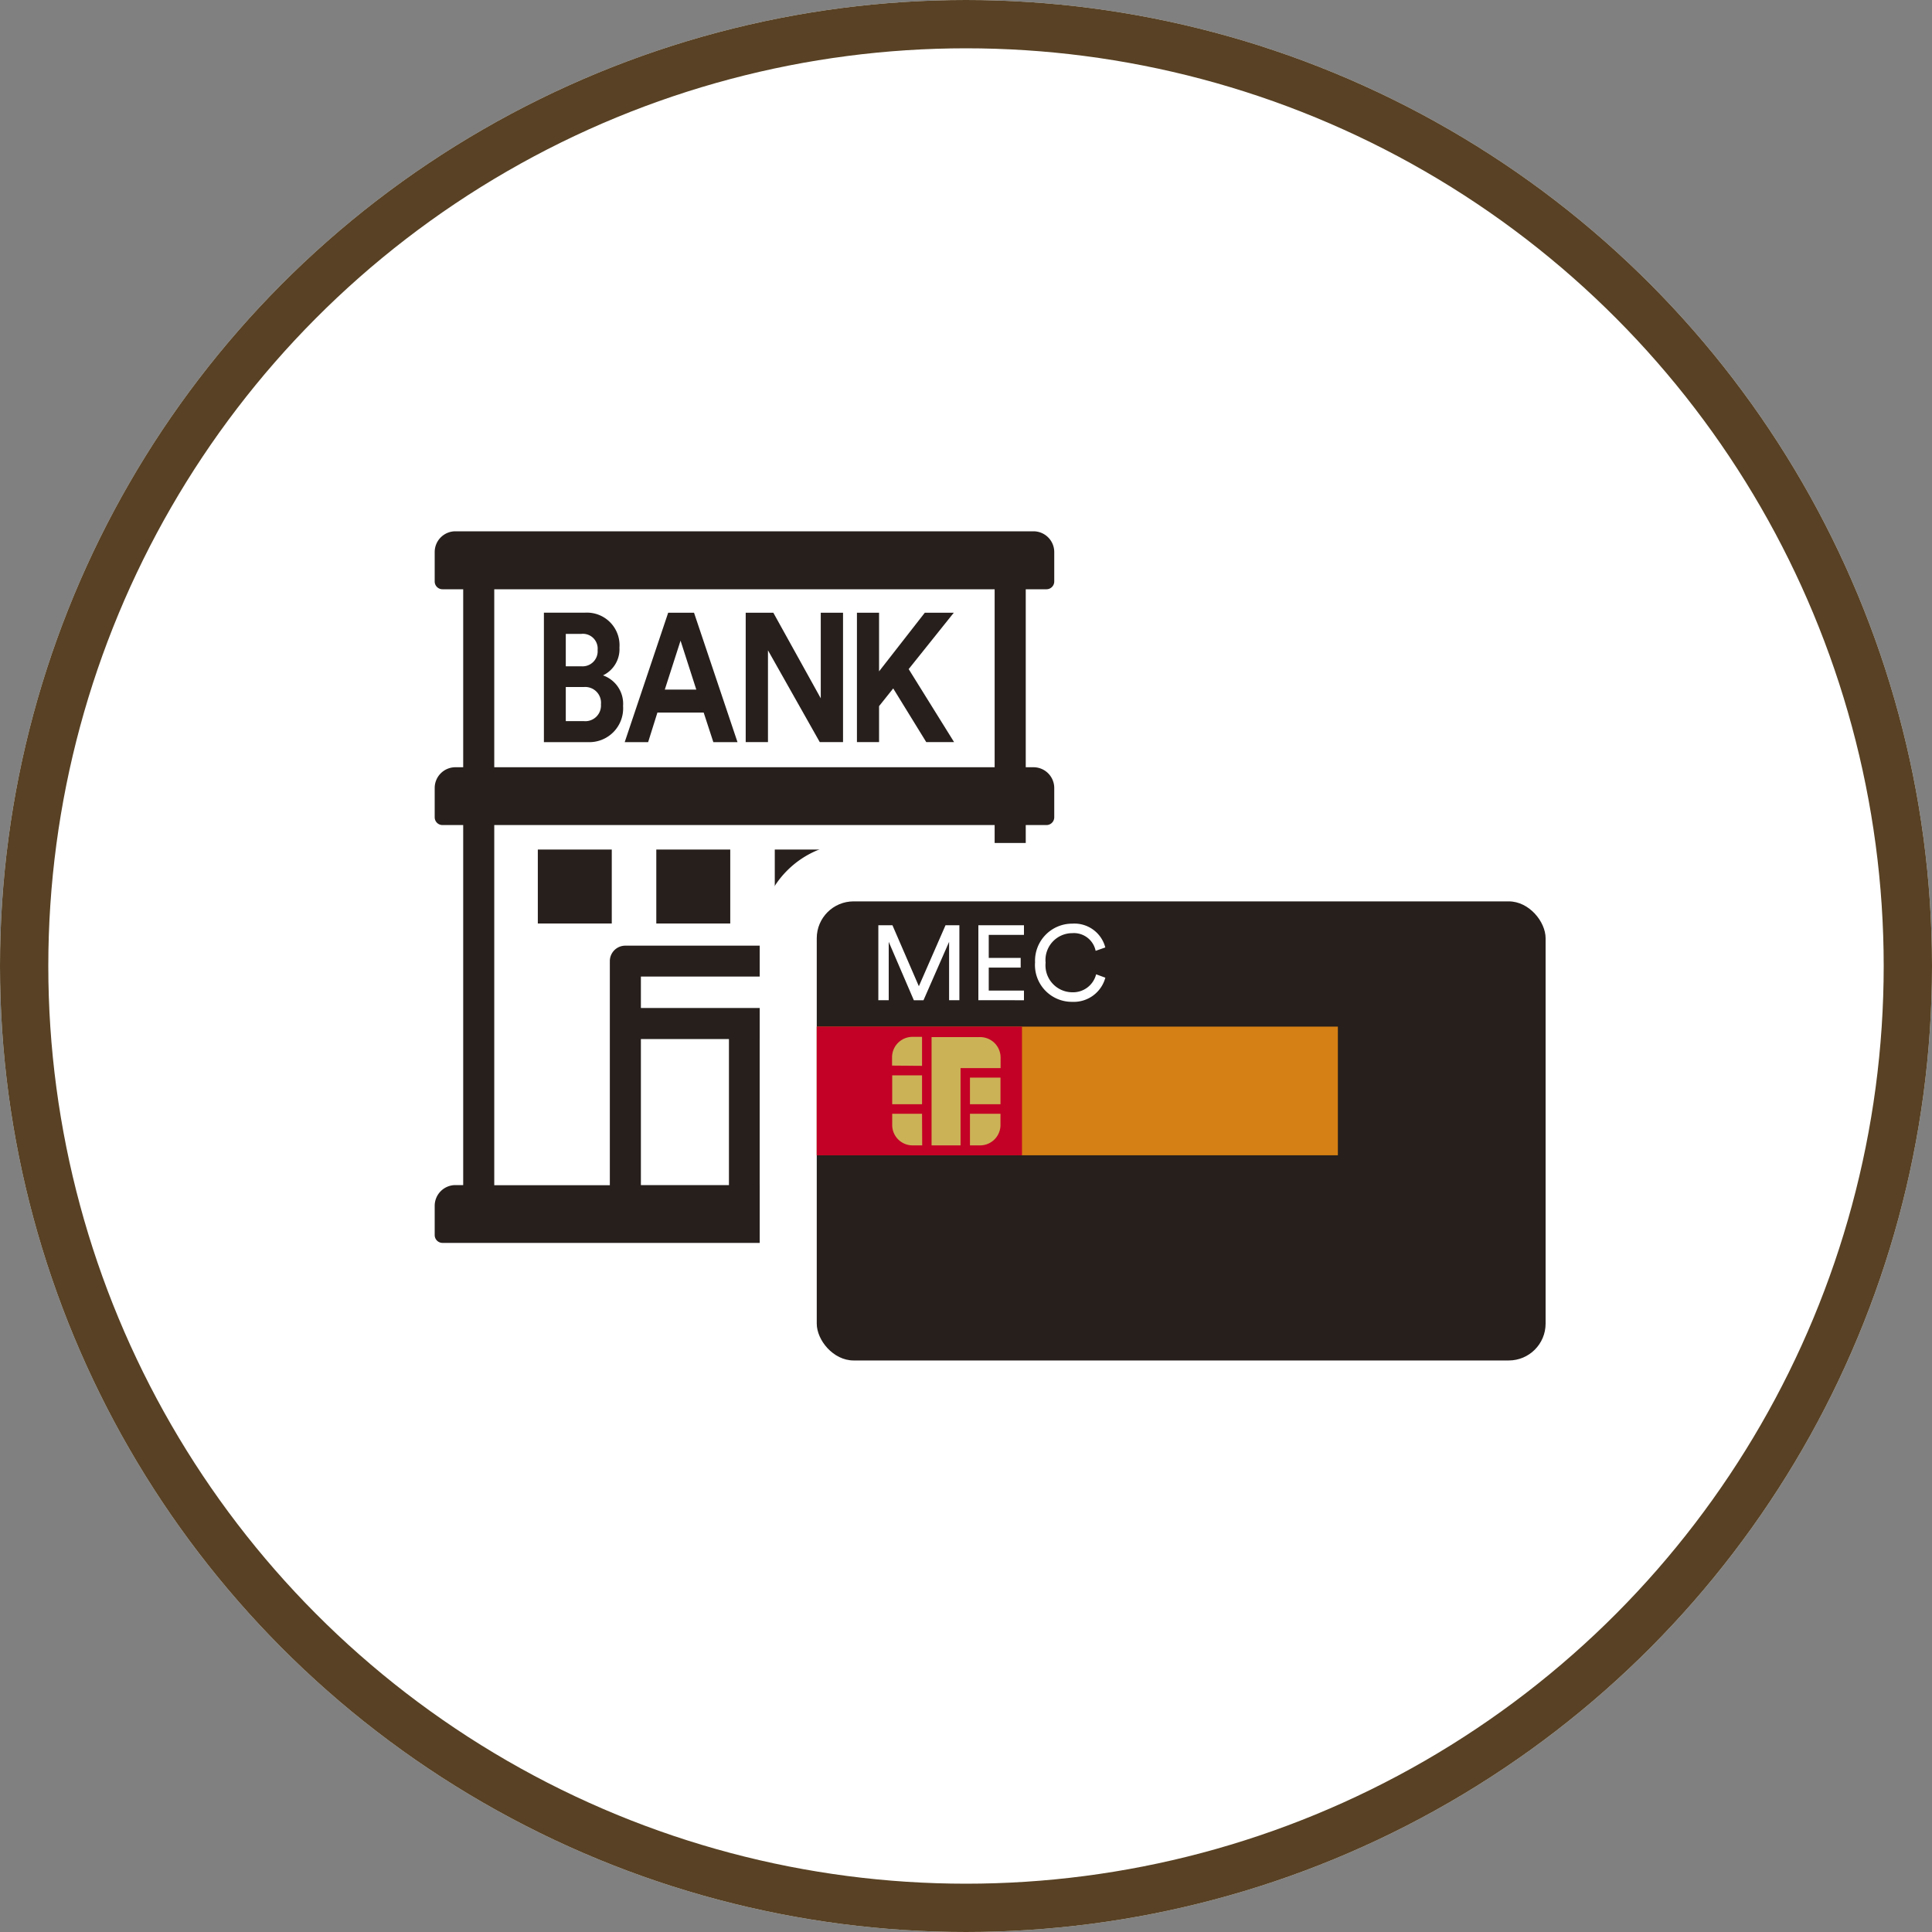 <svg xmlns="http://www.w3.org/2000/svg" width="40" height="40" viewBox="0 0 40 40">
  <rect x="0" y="0" width="40" height="40" fill="#808080" stroke="none"/>
  <g id="グループ_620" data-name="グループ 620" transform="translate(-907 -223)">
    <g id="bg_icon" transform="translate(907 223)" fill="#fff" stroke="#584124" stroke-width="1">
      <circle cx="20" cy="20" r="20" stroke="none"/>
      <circle cx="20" cy="20" r="19.5" fill="none"/>
    </g>
    <g id="icon_お支払い方法" transform="translate(916 234)">
      <path id="パス_2085" data-name="パス 2085" d="M3.173,4.365A.7.7,0,0,0,3.9,3.617a.623.623,0,0,0-.416-.634.6.6,0,0,0,.341-.575.675.675,0,0,0-.717-.723H2.261v2.68ZM2.714,2.124h.321a.306.306,0,0,1,.338.334.312.312,0,0,1-.335.337H2.714Zm0,1.1h.377a.327.327,0,0,1,.351.359.324.324,0,0,1-.356.347H2.714Z" fill="#261f1c"/>
      <path id="パス_2086" data-name="パス 2086" d="M4.611,3.753h.958l.2.612h.5l-.9-2.679H4.834l-.9,2.679h.485ZM5.09,2.264l.326,1.013H4.764Z" fill="#261f1c"/>
      <path id="パス_2087" data-name="パス 2087" d="M6.9,2.464l1.072,1.9h.482V1.686H7.993V3.458L7.011,1.686H6.439V4.364H6.9Z" fill="#261f1c"/>
      <path id="パス_2088" data-name="パス 2088" d="M9.2,3.62l.293-.367.684,1.111h.576L9.813,2.853l.934-1.167h-.6L9.2,2.9V1.686H8.742V4.364H9.2Z" fill="#261f1c"/>
      <path id="パス_2089" data-name="パス 2089" d="M12.666,1.2a.161.161,0,0,0,.161-.161V.429A.43.43,0,0,0,12.4,0H.429A.429.429,0,0,0,0,.429v.607A.161.161,0,0,0,.161,1.2H.59V4.885H.429A.429.429,0,0,0,0,5.314v.607a.161.161,0,0,0,.161.161H.59v7.454H.429A.429.429,0,0,0,0,13.965v.607a.162.162,0,0,0,.161.161H12.666a.162.162,0,0,0,.161-.161v-.607a.43.43,0,0,0-.429-.429h-.161V6.082h.429a.161.161,0,0,0,.161-.161V5.314a.43.43,0,0,0-.429-.429h-.161V1.2ZM6.735,10.512H8.558v3.024H6.735Zm1.823-.643H4.269v-.65H8.558Zm-4.289.643H6.092v3.024H4.269Zm7.324,3.024H9.2V8.9a.321.321,0,0,0-.322-.321H3.947a.32.32,0,0,0-.321.321v4.639H1.233V6.082h10.36Zm0-8.651H1.233V1.2h10.36Z" fill="#261f1c"/>
      <rect id="長方形_753" data-name="長方形 753" width="1.531" height="1.531" transform="translate(2.135 6.589)" fill="#261f1c"/>
      <rect id="長方形_754" data-name="長方形 754" width="1.531" height="1.531" transform="translate(4.588 6.589)" fill="#261f1c"/>
      <rect id="長方形_755" data-name="長方形 755" width="1.531" height="1.531" transform="translate(7.041 6.589)" fill="#261f1c"/>
      <rect id="長方形_756" data-name="長方形 756" width="1.531" height="1.531" transform="translate(9.161 6.589)" fill="#261f1c"/>
      <path id="長方形_757" data-name="長方形 757" d="M.763,0H14.326a.764.764,0,0,1,.764.764V8.742a.763.763,0,0,1-.763.763H.763A.763.763,0,0,1,0,8.742V.763A.763.763,0,0,1,.763,0Z" transform="translate(7.91 7.634)" fill="#fff"/>
      <path id="長方形_758" data-name="長方形 758" d="M.763,0H14.326a.764.764,0,0,1,.764.764V8.742a.763.763,0,0,1-.763.763H.763A.763.763,0,0,1,0,8.742V.763A.763.763,0,0,1,.763,0Z" transform="translate(7.91 7.634)" fill="none" stroke="#fff" stroke-miterlimit="10" stroke-width="2.362"/>
      <rect id="長方形_759" data-name="長方形 759" width="15.09" height="9.505" rx="0.763" transform="translate(7.91 7.662)" fill="#261f1c"/>
      <rect id="長方形_760" data-name="長方形 760" width="10.789" height="2.664" transform="translate(7.91 10.255)" fill="#d58014"/>
      <rect id="長方形_761" data-name="長方形 761" width="4.249" height="2.664" transform="translate(7.91 10.255)" fill="#c30025"/>
      <path id="パス_2090" data-name="パス 2090" d="M10.65,9.708V8.5l-.53,1.209h-.2L9.4,8.5V9.708H9.185V8.156h.292l.547,1.263.552-1.263h.287V9.708Z" fill="#fff"/>
      <path id="パス_2091" data-name="パス 2091" d="M11.256,9.708V8.156H12.2v.2h-.729v.477h.661v.2h-.661v.476H12.2v.2Z" fill="#fff"/>
      <path id="パス_2092" data-name="パス 2092" d="M12.43,8.931a.769.769,0,0,1,.771-.808.66.66,0,0,1,.683.493l-.2.07A.459.459,0,0,0,13.2,8.32a.556.556,0,0,0-.552.611.558.558,0,0,0,.552.613.492.492,0,0,0,.494-.372l.191.07a.677.677,0,0,1-.685.5.763.763,0,0,1-.771-.81" fill="#fff"/>
      <path id="パス_2093" data-name="パス 2093" d="M10.287,12.714h.6v-1.6h.829v-.22a.423.423,0,0,0-.422-.422H10.287Z" fill="#ccb257"/>
      <rect id="長方形_762" data-name="長方形 762" width="0.618" height="0.598" transform="translate(9.472 11.264)" fill="#ccb257"/>
      <rect id="長方形_763" data-name="長方形 763" width="0.632" height="0.551" transform="translate(11.082 11.311)" fill="#ccb257"/>
      <path id="パス_2094" data-name="パス 2094" d="M11.082,12.059v.655h.21a.423.423,0,0,0,.422-.421v-.234Z" fill="#ccb257"/>
      <path id="パス_2095" data-name="パス 2095" d="M10.09,12.059H9.472v.234a.422.422,0,0,0,.421.421h.2Z" fill="#ccb257"/>
      <path id="パス_2096" data-name="パス 2096" d="M10.09,11.067v-.6h-.2a.423.423,0,0,0-.421.422v.173Z" fill="#ccb257"/>
    </g>
  </g>
</svg>
